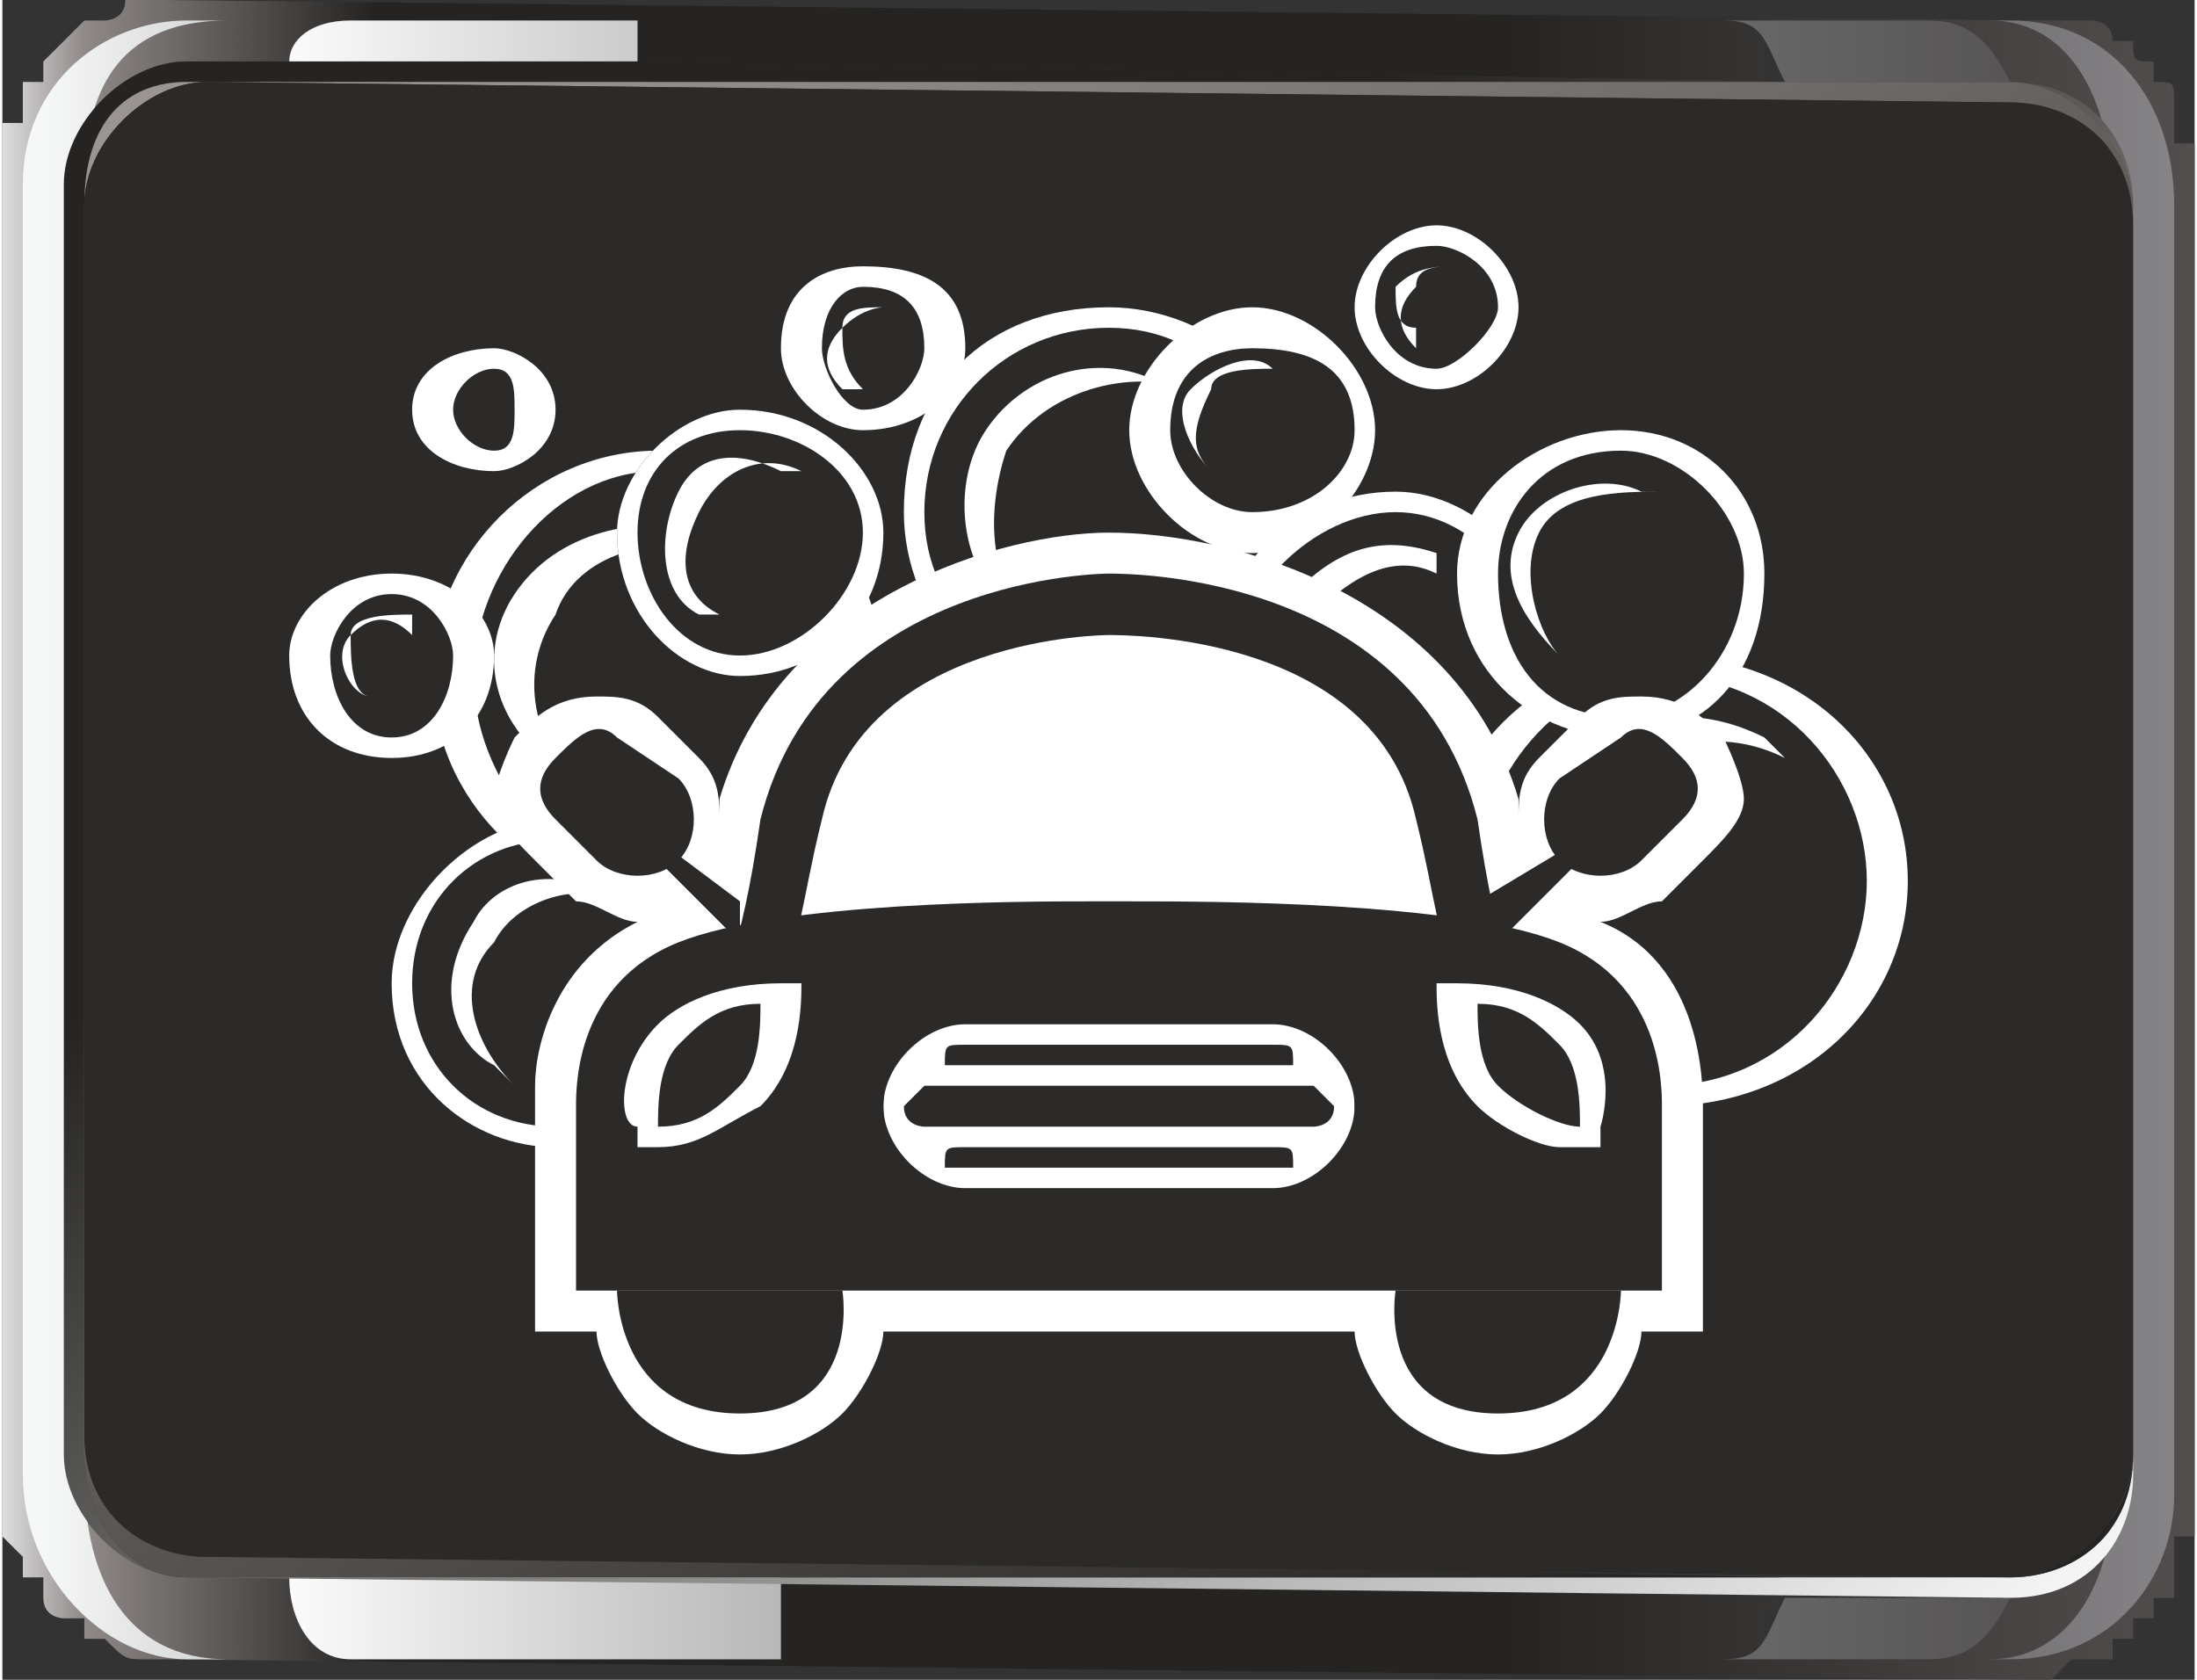 <?xml version="1.0" encoding="UTF-8"?> <svg xmlns="http://www.w3.org/2000/svg" xmlns:xlink="http://www.w3.org/1999/xlink" xmlns:xodm="http://www.corel.com/coreldraw/odm/2003" xml:space="preserve" width="85px" height="65px" version="1.1" style="shape-rendering:geometricPrecision; text-rendering:geometricPrecision; image-rendering:optimizeQuality; fill-rule:evenodd; clip-rule:evenodd" viewBox="0 0 1.07 0.82"><rect x="0" y="0" width="1.07" height="0.82" fill="#333333" stroke="none"/> <defs> <style type="text/css"> .fil5 {fill:#2B2A29;fill-rule:nonzero} .fil7 {fill:black;fill-rule:nonzero} .fil6 {fill:white;fill-rule:nonzero} .fil2 {fill:url(#id0)} .fil4 {fill:url(#id1)} .fil0 {fill:url(#id2)} .fil1 {fill:url(#id3)} .fil3 {fill:url(#id4)} </style> <linearGradient id="id0" gradientUnits="userSpaceOnUse" x1="0.13" y1="0.41" x2="1" y2="0.41"> <stop offset="0" style="stop-opacity:1; stop-color:#FEFEFE"></stop> <stop offset="0.42" style="stop-opacity:1; stop-color:#989799"></stop> <stop offset="0.988" style="stop-opacity:1; stop-color:#555353"></stop> <stop offset="1" style="stop-opacity:1; stop-color:#555353"></stop> </linearGradient> <linearGradient id="id1" gradientUnits="userSpaceOnUse" x1="0.28" y1="-0.01" x2="0.78" y2="0.8"> <stop offset="0" style="stop-opacity:1; stop-color:#9A9593"></stop> <stop offset="1" style="stop-opacity:1; stop-color:#252422"></stop> </linearGradient> <linearGradient id="id2" gradientUnits="userSpaceOnUse" x1="0" y1="0.41" x2="1.08" y2="0.41"> <stop offset="0" style="stop-opacity:1; stop-color:#E3E3E3"></stop> <stop offset="0.039" style="stop-opacity:1; stop-color:#8F8988"></stop> <stop offset="0.169" style="stop-opacity:1; stop-color:#252422"></stop> <stop offset="0.678" style="stop-opacity:1; stop-color:#252422"></stop> <stop offset="0.988" style="stop-opacity:1; stop-color:#524E4E"></stop> <stop offset="1" style="stop-opacity:1; stop-color:#524E4E"></stop> </linearGradient> <linearGradient id="id3" gradientUnits="userSpaceOnUse" x1="0.01" y1="0.41" x2="1.08" y2="0.41"> <stop offset="0" style="stop-opacity:1; stop-color:#F6F7F7"></stop> <stop offset="0.012" style="stop-opacity:1; stop-color:#F6F7F7"></stop> <stop offset="0.51" style="stop-opacity:1; stop-color:#252422"></stop> <stop offset="0.988" style="stop-opacity:1; stop-color:#878588"></stop> <stop offset="1" style="stop-opacity:1; stop-color:#878588"></stop> </linearGradient> <linearGradient id="id4" gradientUnits="userSpaceOnUse" x1="0.89" y1="0.9" x2="0.41" y2="0.23"> <stop offset="0" style="stop-opacity:1; stop-color:#FEFEFE"></stop> <stop offset="1" style="stop-opacity:1; stop-color:#252422"></stop> </linearGradient> </defs> <g id="Слой_x0020_1">  <g id="_1697713500368"> <path class="fil0" d="M0.08 0.81l0 0 0 0c0,0 0,0 0,0l0 0 0 0c0,0 0,0 0,0l0 0 0 0c0,0 -0.01,0 -0.01,0l0 0 0 0c0,0 0,0 0,0l0 0 0 0c0,0 0,0 0,0l0 0 0 0c-0.01,0 -0.01,0 -0.02,-0.01l0 0 0 0c0,0 0,0 0,0l0 0 0 0c0,0 0,0 0,0l0 0 0 0c0,0 0,0 0,0l0 0 0 0 0 0 0 0 0 0c0,0 0,0 -0.01,0l0 0 0 0c0,0 0,0 0,0l0 0 0 0c0,0 0,0 0,0l0 0 0 0c0,0 0,0 0,-0.01l0 0 0 0c0,0 -0.01,0 -0.01,0l0 0 0 0c0,0 0,0 0,0l0 0 0 0c0,0 0,0 0,0l0 0 0 0c0,0 0,0 0,0l0 0 0 0c0,0 0,0 0,0l0 0 0 0 0 0 0 0 0 0 0 0 0 0 0 0 0 0 0 0 0 0c0,0 -0.01,0 -0.01,-0.01l0 0 0 0 0 0 0 0 0 0 0 0 0 0 0 0c0,0 0,0 0,0l0 0 0 0c0,0 0,0 0,0l0 0 0 0c0,0 0,0 0,0l0 0 0 0c0,0 0,0 0,-0.01l0 0 0 0c0,0 0,0 -0.01,0l0 0 0 0c0,0 0,0 0,0l0 0 0 0c0,0 0,0 0,0l0 0 0 0c0,0 0,0 0,0l0 0 0 0c0,0 0,-0.01 0,-0.01l0 0 0 0c0,0 0,0 0,0l0 0 0 0c0,0 0,0 0,0l0 0 0 0c0,0 0,0 0,0l0 0 0 0c0,0 -0.01,-0.01 -0.01,-0.01l0 0 0 0 0 0 0 0 0 0c0,0 0,0 0,0l0 0 0 0c0,0 0,0 0,0l0 0 0 0c0,0 0,0 0,0l0 0 0 0c0,0 0,-0.01 0,-0.01l0 0 0 0c0,0 0,0 0,0l0 0 0 0c0,0 0,0 0,0l0 0 0 0c0,0 0,0 0,0l0 0 0 0c0,0 0,-0.01 0,-0.01l0 0 0 0c0,0 0,0 0,0l0 0 0 0c0,0 0,0 0,0l0 -0.64c0,-0.01 0,-0.01 0,-0.01l0 0 0 0c0,0 0,0 0,0l0 0 0 0c0,0 0,0 0,0l0 0 0 0c0,0 0,-0.01 0,-0.01l0 0 0 0c0,0 0,0 0,0l0 0 0 0c0,0 0,0 0,0l0 0 0 0c0,0 0,0 0,0l0 0 0 0c0,0 0,0 0,0l0 0 0 0c0,-0.01 0,-0.01 0,-0.01l0 0 0 0c0,0 0,0 0,0l0 0 0 0c0,0 0,0 0,0l0 0 0 0c0,0 0,0 0.01,0l0 0 0 0c0,0 0,0 0,-0.01l0 0 0 0c0,0 0,0 0,0l0 0 0 0c0,0 0,0 0,0l0 0 0 0c0,0 0,0 0,0l0 0 0 0 0 0 0 0c0,0 0,0 0,0l0 0 0 0c0,0 0,0 0,0l0 0 0 0 0 0 0 0 0 0 0 0 0 0 0 0 0 0 0 0 0 0c0,0 0,0 0,0l0 0 0 0c0,-0.01 0,-0.01 0,-0.01l0 0 0 0c0,0 0,0 0,0l0 0 0 0c0,0 0,0 0,0l0 0 0 0c0,0 0,0 0,0l0 0 0 0c0,0 0.01,0 0.01,0l0 0 0 0c0,0 0,-0.01 0,-0.01l0 0 0 0c0,0 0,0 0,0l0 0 0 0c0,0 0,0 0,0l0 0 0 0c0,0 0,0 0,0l0 0 0 0c0,0 0,0 0,0l0 0 0 0c0,0 0,0 0,0l0 0 0 0c0,0 0.01,-0.01 0.01,-0.01l0 0 0 0c0,0 0,0 0,0l0 0 0 0c0,0 0,0 0,0l0 0 0 0c0,0 0.01,-0.01 0.01,-0.01l0 0 0 0c0,0 0,0 0,0l0 0 0 0c0.01,0 0.01,0 0.01,0l0 0 0 0c0,0 0,0 0,0l0 0 0 0c0,0 0,0 0,0l0 0 0 0c0,0 0.01,0 0.01,-0.01l0 0 0 0c0,0 0,0 0,0l0 0 0 0c0,0 0,0 0,0l0 0 0 0 0 0 0 0 0 0c0,0 0,0 0,0l0 0 0 0c0,0 0,0 0,0l0 0c0,0 0,0 0.01,0l0 0 0 0c0,0 0,0 0,0l0 0 0 0c0,0 0,0 0,0l0 0 0 0c0,0 0,0 0,0l0 0 0 0c0,0 0,0 0,0l0 0 0 0c0.01,0 0.01,0 0.01,0l0 0 0 0c0,0 0,0 0,0l0.91 0.01c0,0 0,0 0.01,0l0 0 0 0c0,0 0,0 0,0l0 0 0 0c0,0 0,0 0,0l0 0 0 0c0,0 0,0 0,0l0 0 0 0c0,0 0,0 0.01,0l0 0 0 0c0,0 0,0 0,0l0 0 0 0c0,0 0.01,0 0.01,0l0 0 0 0c0,0 0,0 0,0l0 0 0 0c0,0 0,0 0,0l0 0 0 0 0 0 0 0 0 0 0 0 0 0 0 0c0,0 0.01,0 0.01,0.01l0 0 0 0c0,0 0,0 0,0l0 0 0 0c0,0 0,0 0,0l0 0 0 0c0,0 0,0 0,0l0 0 0 0c0,0 0,0 0,0l0 0 0 0c0.01,0 0.01,0 0.01,0l0 0 0 0c0,0.01 0,0.01 0.01,0.01l0 0 0 0c0,0 0,0 0,0l0 0 0 0c0,0.01 0,0.01 0,0.01l0 0 0 0c0,0 0,0 0,0l0 0 0 0c0.01,0 0.01,0 0.01,0.01l0 0 0 0c0,0 0,0 0,0l0 0 0 0c0,0 0,0 0,0.01l0 0 0 0c0,0 0,0 0,0l0 0 0 0c0,0 0,0 0,0l0 0 0 0c0,0 0,0 0,0l0 0 0 0c0,0 0,0.01 0,0.01l0 0 0 0c0,0 0.01,0 0.01,0l0 0 0 0c0,0 0,0 0,0l0 0 0 0c0,0 0,0 0,0.01l0 0 0 0c0,0 0,0 0,0l0 0 0 0c0,0 0,0 0,0l0 0 0 0c0,0 0,0 0,0l0 0 0 0c0,0.01 0,0.01 0,0.01l0 0.64c0,0 0,0 0,0.01l0 0 0 0c0,0 0,0 0,0l0 0 0 0c0,0 0,0.01 0,0.01l0 0 0 0c0,0 0,0 0,0l0 0 0 0c0,0 0,0 -0.01,0l0 0 0 0c0,0.01 0,0.01 0,0.01l0 0 0 0c0,0 0,0 0,0l0 0 0 0c0,0 0,0 0,0.01l0 0 0 0c0,0 0,0 0,0l0 0 0 0c0,0 0,0 0,0l0 0 0 0 0 0 0 0 0 0 0 0 0 0 0 0 0 0 0 0 0 0 0 0 0 0 0 0 0 0 0 0 0 0 0 0.01 0 0 0 0c0,0 0,0 0,0l0 0 0 0c0,0 -0.01,0 -0.01,0l0 0 0 0c0,0 0,0 0,0.01l0 0 0 0c0,0 0,0 0,0l0 0 0 0c0,0 0,0 0,0l0 0 0 0c0,0 0,0 0,0l0 0 0 0c0,0 0,0 -0.01,0l0 0 0 0c0,0 0,0 0,0.01l0 0 0 0 0 0 0 0 0 0 0 0 0 0 0 0 0 0 0 0 0 0c0,0 0,0 0,0l0 0 0 0c0,0 0,0 0,0l0 0 0 0c0,0 -0.01,0 -0.01,0l0 0 0 0c0,0 0,0 0,0l0 0 0 0c0,0 0,0 0,0.01l0 0 0 0c0,0 0,0 0,0l0 0 0 0c0,0 -0.01,0 -0.01,0l0 0 0 0 0 0 0 0 0 0 0 0 0 0 0 0c0,0 0,0 0,0l0 0 0 0c0,0 0,0 0,0l0 0 0 0c0,0 0,0 0,0l0 0 0 0c0,0 0,0 0,0l0 0 0 0c-0.01,0 -0.01,0 -0.01,0l0 0 0 0c0,0 0,0 -0.01,0.01l0 0 0 0c0,0 0,0 0,0l0 0 0 0c0,0 0,0 0,0l0 0 0 0c0,0 0,0 0,0l0 0 0 0c-0.01,0 -0.01,0 -0.01,0l-0.91 -0.01c0,0 0,0 0,0zm0.79 -0.03c0,0 0,0 0,0l0 0 0 0c0,0 0,0 0,0l0 0 0 0c0,0 0,0 -0.01,0.01l0 0 0 0c0,0 0,0 0,0l0 0 0 0 0 0 0 0 0 0c0,0 0,0 0,0l0 0 0 0 0 0 0 0 0 0c0,0 0,0 0,0l0 0 0 0c0,0 0,0.01 0,0.01l0 0 0 0c0,0 0,0 0,0l0 0 0 0c0,0 0,0 0,0l0 0 0 0c0,0 0,0 0,0l0 0 0 0c0,0 0,0 0,0l0 0 0 0c0,0 0,0 0,0l0 0 0 0c0,0 0,0 0,0l0 0 0 0 0 0 0 0 0 0c0,0.01 0,0.01 -0.01,0.01l0 0 0 0 0 0 0 0 0 0c0,0 0,0 0,0l0 0 0 0c0,0 0,0 0,0l0 0 0 0c0,0 0,0 0,0l0 0 0 0c0,0 0,0 0,0l0 0 0 0c0,0 0,0 0,0l0 0 0 0c0,0 0,0 0,0l0 0 0 0c0,0 0,0 0,0l0 0 0 0c0,0 0,0 -0.01,0l0 0 0 0c0,0 0,0 0,0l0.1 0c0.02,0 0.03,-0.01 0.04,-0.03l0 0c0.04,0 0.06,-0.03 0.06,-0.06l0 -0.62c0,-0.03 -0.02,-0.06 -0.06,-0.06l0 0c-0.01,-0.02 -0.02,-0.03 -0.04,-0.03l0 0 0 0 -0.1 0 0 0c0,0 0,0 0,0l0 0 0 0c0.01,0 0.01,0 0.01,0l0 0 0 0c0,0 0,0 0,0l0 0 0 0c0,0 0,0 0,0l0 0 0 0 0 0 0 0 0 0c0,0 0,0 0,0.01l0 0 0 0c0.01,0 0.01,0 0.01,0l0 0 0 0c0,0 0,0 0,0l0 0 0 0c0,0 0,0 0,0l0 0 0 0c0,0 0,0 0,0l0 0 0 0 0 0 0 0 0 0c0,0 0,0.01 0,0.01l0 0 0 0c0,0 0,0 0,0l0 0 0 0c0,0 0,0 0,0l0 0 0 0c0,0 0,0 0,0.01l0 0 0 0c0,0 0.01,0 0.01,0l-0.56 -0.01 0 -0.02 0 0 0 0 0 0 0 0 -0.14 0 0 0 0 0c-0.02,0 -0.03,0.01 -0.03,0.02l-0.05 0c-0.03,0 -0.06,0.03 -0.06,0.06l0 0 0 0c0,0 0,0 0,0l0 0.62c0,0 0,0 0,0l0 0 0 0c0,0.03 0.03,0.06 0.06,0.06l0.05 0c0,0.02 0.01,0.04 0.03,0.04l0.21 0 0 -0.04 0.49 0.01z"></path> <path class="fil1" d="M0.98 0.01l-0.01 0c0.04,0 0.06,0.04 0.06,0.09l0 0.63c0,0.04 -0.02,0.08 -0.06,0.08l0.01 0c0.05,0 0.08,-0.04 0.08,-0.08l0 -0.63c0,-0.05 -0.03,-0.09 -0.08,-0.09zm-0.87 0l-0.02 0c-0.04,0 -0.08,0.03 -0.08,0.08l0 0.63c0,0.05 0.04,0.09 0.08,0.09l0.02 0c-0.05,0 -0.07,-0.04 -0.07,-0.09l0 -0.63c0,-0.05 0.02,-0.08 0.07,-0.08z"></path> <path class="fil2" d="M0.94 0.81l-0.1 0c0.02,0 0.02,-0.01 0.03,-0.03l0.11 0c-0.01,0.02 -0.02,0.03 -0.04,0.03zm-0.56 0l-0.21 0c-0.02,0 -0.03,-0.02 -0.03,-0.04l0.24 0 0 0.04zm0.6 -0.77l-0.11 0c-0.01,-0.02 -0.01,-0.03 -0.03,-0.03l0.1 0c0.02,0 0.03,0.01 0.04,0.03zm-0.67 -0.01l-0.17 0c0,-0.01 0.01,-0.02 0.03,-0.02l0.14 0 0 0.02z"></path> <path class="fil3" d="M0.98 0.78l-0.89 -0.01c-0.03,0 -0.06,-0.03 -0.06,-0.06l0 -0.62c0,-0.03 0.03,-0.06 0.06,-0.06l0.05 0 0.17 0 0.56 0.01 0.11 0 0 0c0.04,0 0.06,0.03 0.06,0.06l0 0.62c0,0.03 -0.02,0.06 -0.06,0.06zm-0.89 -0.74c-0.03,0 -0.05,0.02 -0.05,0.06l0 0.61c0,0.03 0.02,0.06 0.05,0.06l0.89 0c0.03,0 0.06,-0.02 0.06,-0.06l0 -0.61c0,-0.03 -0.03,-0.06 -0.06,-0.06l-0.89 0z"></path> <path class="fil4" d="M0.98 0.77l-0.89 0c-0.03,0 -0.05,-0.03 -0.05,-0.06l0 -0.61c0,-0.04 0.02,-0.06 0.05,-0.06l0.89 0c0.03,0 0.06,0.03 0.06,0.06l0 0.61c0,0.04 -0.03,0.06 -0.06,0.06zm-0.11 0l0.11 0c0.03,0 0.06,-0.03 0.06,-0.06l0 -0.6c0,-0.04 -0.03,-0.06 -0.06,-0.06l-0.88 -0.01c-0.03,0 -0.06,0.03 -0.06,0.06l0 0.6c0,0.04 0.03,0.06 0.06,0.06l0.03 0 0.25 0 0.49 0.01z"></path> <path class="fil5" d="M1.04 0.71c0,0.03 -0.03,0.06 -0.06,0.06l-0.88 -0.01c-0.03,0 -0.06,-0.02 -0.06,-0.06l0 -0.6c0,-0.03 0.03,-0.06 0.06,-0.06l0.88 0.01c0.03,0 0.06,0.02 0.06,0.06l0 0.6z"></path> </g> <g id="_1697713510880"> <path class="fil5" d="M0.63 0.25c0,0.05 -0.04,0.09 -0.09,0.09 -0.05,0 -0.1,-0.04 -0.1,-0.09 0,-0.05 0.05,-0.1 0.1,-0.1 0.05,0 0.09,0.05 0.09,0.1z"></path> <path class="fil6" d="M0.45 0.25c0,0.05 0.04,0.08 0.09,0.08 0.05,0 0.08,-0.03 0.08,-0.08 0,-0.05 -0.03,-0.09 -0.08,-0.09 -0.05,0 -0.09,0.04 -0.09,0.09zm-0.01 0c0,-0.06 0.04,-0.1 0.1,-0.1 0.05,0 0.1,0.04 0.1,0.1 0,0.05 -0.05,0.1 -0.1,0.1 -0.06,0 -0.1,-0.05 -0.1,-0.1z"></path> <path class="fil5" d="M0.6 0.33c0,0.04 0.03,0.08 0.08,0.08 0.04,0 0.07,-0.04 0.07,-0.08 0,-0.05 -0.03,-0.08 -0.07,-0.08 -0.05,0 -0.08,0.03 -0.08,0.08z"></path> <path class="fil6" d="M0.6 0.33c0,0.04 0.04,0.07 0.08,0.07 0.04,0 0.07,-0.03 0.07,-0.07 0,-0.04 -0.03,-0.08 -0.07,-0.08 -0.04,0 -0.08,0.04 -0.08,0.08zm-0.01 0c0,-0.05 0.04,-0.09 0.09,-0.09 0.04,0 0.08,0.04 0.08,0.09 0,0.04 -0.04,0.08 -0.08,0.08 -0.05,0 -0.09,-0.04 -0.09,-0.08z"></path> <path class="fil6" d="M0.57 0.19c0,0 0,0 0.01,0 -0.03,-0.01 -0.07,0 -0.09,0.03 -0.01,0.03 -0.01,0.07 0.02,0.09 0,0 -0.01,0 -0.01,-0.01 -0.03,-0.01 -0.04,-0.06 -0.02,-0.09 0.02,-0.03 0.06,-0.04 0.09,-0.02z"></path> <path class="fil5" d="M0.56 0.21c0,0.03 0.02,0.05 0.05,0.05 0.03,0 0.05,-0.02 0.05,-0.05 0,-0.03 -0.02,-0.05 -0.05,-0.05 -0.03,0 -0.05,0.02 -0.05,0.05z"></path> <path class="fil6" d="M0.57 0.21c0,0.02 0.02,0.04 0.04,0.04 0.03,0 0.05,-0.02 0.05,-0.04 0,-0.03 -0.02,-0.04 -0.05,-0.04 -0.02,0 -0.04,0.01 -0.04,0.04zm-0.02 0c0,-0.03 0.03,-0.06 0.06,-0.06 0.03,0 0.06,0.03 0.06,0.06 0,0.03 -0.03,0.06 -0.06,0.06 -0.03,0 -0.06,-0.03 -0.06,-0.06z"></path> <path class="fil5" d="M0.71 0.43c0,0.06 0.05,0.1 0.1,0.1 0.06,0 0.11,-0.04 0.11,-0.1 0,-0.06 -0.05,-0.1 -0.11,-0.1 -0.05,0 -0.1,0.04 -0.1,0.1z"></path> <path class="fil6" d="M0.72 0.43c0,0.05 0.04,0.1 0.09,0.1 0.06,0 0.1,-0.05 0.1,-0.1 0,-0.05 -0.04,-0.1 -0.1,-0.1 -0.05,0 -0.09,0.05 -0.09,0.1zm-0.02 0c0,-0.06 0.05,-0.11 0.11,-0.11 0.07,0 0.12,0.05 0.12,0.11 0,0.06 -0.05,0.11 -0.12,0.11 -0.06,0 -0.11,-0.05 -0.11,-0.11z"></path> <path class="fil5" d="M0.72 0.28c0,0.04 0.03,0.07 0.07,0.07 0.04,0 0.07,-0.03 0.07,-0.07 0,-0.03 -0.03,-0.07 -0.07,-0.07 -0.04,0 -0.07,0.04 -0.07,0.07z"></path> <path class="fil6" d="M0.73 0.28c0,0.04 0.02,0.07 0.06,0.07 0.03,0 0.06,-0.03 0.06,-0.07 0,-0.03 -0.03,-0.06 -0.06,-0.06 -0.04,0 -0.06,0.03 -0.06,0.06zm-0.02 0c0,-0.04 0.04,-0.07 0.08,-0.07 0.04,0 0.07,0.03 0.07,0.07 0,0.05 -0.03,0.08 -0.07,0.08 -0.04,0 -0.08,-0.03 -0.08,-0.08z"></path> <path class="fil6" d="M0.86 0.36c0.01,0.01 0.01,0.01 0.01,0.01 -0.04,-0.02 -0.08,0 -0.1,0.03 -0.02,0.04 -0.01,0.08 0.02,0.1 0,0 0,0 -0.01,0 -0.03,-0.02 -0.05,-0.07 -0.02,-0.11 0.02,-0.04 0.06,-0.05 0.1,-0.03z"></path> <path class="fil5" d="M0.43 0.33c0,0.06 -0.05,0.1 -0.11,0.1 -0.05,0 -0.1,-0.04 -0.1,-0.1 0,-0.06 0.05,-0.1 0.1,-0.1 0.06,0 0.11,0.04 0.11,0.1z"></path> <path class="fil6" d="M0.23 0.33c0,0.05 0.04,0.1 0.09,0.1 0.06,0 0.1,-0.05 0.1,-0.1 0,-0.05 -0.04,-0.1 -0.1,-0.1 -0.05,0 -0.09,0.05 -0.09,0.1zm-0.02 0c0,-0.06 0.05,-0.11 0.11,-0.11 0.06,0 0.11,0.05 0.11,0.11 0,0.06 -0.05,0.11 -0.11,0.11 -0.06,0 -0.11,-0.05 -0.11,-0.11z"></path> <path class="fil5" d="M0.35 0.48c0,0.04 -0.04,0.08 -0.08,0.08 -0.04,0 -0.07,-0.04 -0.07,-0.08 0,-0.04 0.03,-0.07 0.07,-0.07 0.04,0 0.08,0.03 0.08,0.07z"></path> <path class="fil6" d="M0.2 0.48c0,0.04 0.03,0.07 0.07,0.07 0.04,0 0.07,-0.03 0.07,-0.07 0,-0.04 -0.03,-0.07 -0.07,-0.07 -0.04,0 -0.07,0.03 -0.07,0.07zm-0.01 0c0,-0.04 0.04,-0.08 0.08,-0.08 0.05,0 0.08,0.04 0.08,0.08 0,0.05 -0.03,0.08 -0.08,0.08 -0.04,0 -0.08,-0.03 -0.08,-0.08z"></path> <path class="fil6" d="M0.35 0.26c0,0.01 0,0.01 0,0.01 -0.03,-0.01 -0.07,0 -0.08,0.03 -0.02,0.03 -0.01,0.07 0.02,0.09 -0.01,-0.01 -0.01,-0.01 -0.01,-0.01 -0.04,-0.02 -0.05,-0.06 -0.03,-0.09 0.02,-0.03 0.06,-0.04 0.1,-0.03z"></path> <path class="fil5" d="M0.23 0.32c0,0.03 -0.02,0.05 -0.04,0.05 -0.02,0 -0.04,-0.02 -0.04,-0.05 0,-0.02 0.02,-0.04 0.04,-0.04 0.02,0 0.04,0.02 0.04,0.04z"></path> <path class="fil6" d="M0.16 0.32c0,0.02 0.01,0.04 0.03,0.04 0.02,0 0.03,-0.02 0.03,-0.04 0,-0.01 -0.01,-0.03 -0.03,-0.03 -0.02,0 -0.03,0.02 -0.03,0.03zm-0.02 0c0,-0.02 0.02,-0.04 0.05,-0.04 0.03,0 0.05,0.02 0.05,0.04 0,0.03 -0.02,0.05 -0.05,0.05 -0.03,0 -0.05,-0.02 -0.05,-0.05z"></path> <path class="fil5" d="M0.3 0.26c0,0.04 0.03,0.06 0.06,0.06 0.04,0 0.07,-0.02 0.07,-0.06 0,-0.03 -0.03,-0.06 -0.07,-0.06 -0.03,0 -0.06,0.03 -0.06,0.06z"></path> <path class="fil6" d="M0.31 0.26c0,0.03 0.02,0.06 0.05,0.06 0.03,0 0.06,-0.03 0.06,-0.06 0,-0.03 -0.03,-0.05 -0.06,-0.05 -0.03,0 -0.05,0.02 -0.05,0.05zm-0.01 0c0,-0.03 0.03,-0.06 0.06,-0.06 0.04,0 0.07,0.03 0.07,0.06 0,0.04 -0.03,0.07 -0.07,0.07 -0.03,0 -0.06,-0.03 -0.06,-0.07z"></path> <path class="fil6" d="M0.38 0.23c0,0 0.01,0 0.01,0 -0.02,-0.01 -0.04,0 -0.05,0.02 -0.01,0.02 -0.01,0.04 0.01,0.05 0,0 -0.01,0 -0.01,0 -0.02,-0.01 -0.02,-0.04 -0.01,-0.06 0.01,-0.02 0.03,-0.02 0.05,-0.01z"></path> <path class="fil6" d="M0.8 0.24c0,0 0.01,0 0.01,0 -0.02,0 -0.05,0 -0.06,0.02 -0.01,0.02 0,0.05 0.01,0.06 0,0 0,0 0,0 -0.02,-0.02 -0.03,-0.04 -0.02,-0.06 0.01,-0.02 0.04,-0.03 0.06,-0.02z"></path> <path class="fil6" d="M0.7 0.27c0,0.01 0,0.01 0,0.01 -0.02,-0.01 -0.04,0 -0.06,0.02 -0.01,0.02 0,0.04 0.02,0.05 -0.01,0 -0.01,0 -0.01,0 -0.02,-0.01 -0.03,-0.04 -0.02,-0.06 0.02,-0.02 0.04,-0.03 0.07,-0.02z"></path> <path class="fil6" d="M0.3 0.44c0,0 0,0 0,0 -0.02,-0.01 -0.05,0 -0.06,0.02 -0.02,0.02 -0.01,0.05 0.01,0.07 0,0 0,0 -0.01,-0.01 -0.02,-0.01 -0.03,-0.04 -0.01,-0.07 0.01,-0.02 0.04,-0.03 0.07,-0.01z"></path> <path class="fil6" d="M0.2 0.3c0,0 0,0 0,0.01 -0.01,-0.01 -0.02,-0.01 -0.03,0 0,0.01 0,0.03 0.01,0.03 0,0 0,0 0,0 -0.01,0 -0.02,-0.02 -0.01,-0.03 0,-0.01 0.02,-0.01 0.03,-0.01z"></path> <path class="fil5" d="M0.39 0.17c0,0.02 0.01,0.03 0.03,0.03 0.02,0 0.04,-0.01 0.04,-0.03 0,-0.02 -0.02,-0.04 -0.04,-0.04 -0.02,0 -0.03,0.02 -0.03,0.04z"></path> <path class="fil6" d="M0.4 0.17c0,0.01 0.01,0.03 0.02,0.03 0.02,0 0.03,-0.02 0.03,-0.03 0,-0.02 -0.01,-0.03 -0.03,-0.03 -0.01,0 -0.02,0.01 -0.02,0.03zm-0.02 0c0,-0.03 0.02,-0.04 0.04,-0.04 0.03,0 0.05,0.01 0.05,0.04 0,0.02 -0.02,0.04 -0.05,0.04 -0.02,0 -0.04,-0.02 -0.04,-0.04z"></path> <path class="fil5" d="M0.21 0.2c0,0.01 0.01,0.03 0.03,0.03 0.01,0 0.02,-0.02 0.02,-0.03 0,-0.01 -0.01,-0.02 -0.02,-0.02 -0.02,0 -0.03,0.01 -0.03,0.02z"></path> <path class="fil6" d="M0.22 0.2c0,0.01 0.01,0.02 0.02,0.02 0.01,0 0.01,-0.01 0.01,-0.02 0,-0.01 0,-0.02 -0.01,-0.02 -0.01,0 -0.02,0.01 -0.02,0.02zm-0.02 0c0,-0.02 0.02,-0.03 0.04,-0.03 0.01,0 0.03,0.01 0.03,0.03 0,0.02 -0.02,0.03 -0.03,0.03 -0.02,0 -0.04,-0.01 -0.04,-0.03z"></path> <path class="fil5" d="M0.66 0.15c0,0.02 0.02,0.03 0.04,0.03 0.02,0 0.03,-0.01 0.03,-0.03 0,-0.02 -0.01,-0.03 -0.03,-0.03 -0.02,0 -0.04,0.01 -0.04,0.03z"></path> <path class="fil6" d="M0.67 0.15c0,0.01 0.01,0.03 0.03,0.03 0.01,0 0.03,-0.02 0.03,-0.03 0,-0.02 -0.02,-0.03 -0.03,-0.03 -0.02,0 -0.03,0.01 -0.03,0.03zm-0.01 0c0,-0.02 0.02,-0.04 0.04,-0.04 0.02,0 0.04,0.02 0.04,0.04 0,0.02 -0.02,0.04 -0.04,0.04 -0.02,0 -0.04,-0.02 -0.04,-0.04z"></path> <path class="fil6" d="M0.31 0.45c0,0 0,0 0,0 -0.01,0 -0.02,-0.01 -0.03,-0.01l-0.02 -0.02c-0.01,-0.01 -0.02,-0.02 -0.02,-0.03 0,-0.01 0.01,-0.03 0.01,-0.03 0.01,-0.01 0.02,-0.02 0.04,-0.02 0.01,0 0.02,0 0.03,0.01l0.02 0.02c0.01,0.01 0.01,0.02 0.01,0.03 0,0 0,0 0,-0.01 0.03,-0.1 0.14,-0.13 0.19,-0.13 0.06,0 0.17,0.03 0.2,0.13 0,0.01 0,0.01 0,0.01 0,-0.01 0,-0.02 0.01,-0.03l0.02 -0.02c0.01,-0.01 0.02,-0.01 0.03,-0.01 0.02,0 0.03,0.01 0.04,0.02 0,0 0.01,0.02 0.01,0.03 0,0.01 -0.01,0.02 -0.02,0.03l-0.02 0.02c-0.01,0 -0.02,0.01 -0.03,0.01 0,0 0,0 0,0 0.05,0.02 0.05,0.08 0.05,0.09l0 0.11 -0.03 0c0,0.01 -0.01,0.03 -0.02,0.04 -0.01,0.01 -0.03,0.02 -0.05,0.02 -0.02,0 -0.04,-0.01 -0.05,-0.02 -0.01,-0.01 -0.02,-0.03 -0.02,-0.04l-0.23 0c0,0.01 -0.01,0.03 -0.02,0.04 -0.01,0.01 -0.03,0.02 -0.05,0.02 -0.02,0 -0.04,-0.01 -0.05,-0.02 -0.01,-0.01 -0.02,-0.03 -0.02,-0.04l-0.03 0 0 -0.12c0,-0.02 0.01,-0.06 0.05,-0.08z"></path> <polygon class="fil5" points="0.73,0.46 0.78,0.41 0.77,0.41 0.72,0.44 "></polygon> <path class="fil5" d="M0.76 0.42c0.01,0.01 0.03,0.01 0.04,0l0.02 -0.02c0.01,-0.01 0.01,-0.02 0,-0.03l0 0c-0.01,-0.01 -0.02,-0.02 -0.03,-0.01l-0.03 0.02c-0.01,0.01 -0.01,0.03 0,0.04l0 0z"></path> <polygon class="fil5" points="0.36,0.46 0.31,0.41 0.32,0.41 0.36,0.44 "></polygon> <path class="fil5" d="M0.33 0.42c-0.01,0.01 -0.03,0.01 -0.04,0l-0.02 -0.02c-0.01,-0.01 -0.01,-0.02 0,-0.03l0 0c0.01,-0.01 0.02,-0.02 0.03,-0.01l0.03 0.02c0.01,0.01 0.01,0.03 0,0.04l0 0z"></path> <path class="fil6" d="M0.75 0.51l0 0c0,0 0,0 0,0z"></path> <polygon class="fil7" points="0.75,0.51 0.76,0.51 0.76,0.5 0.74,0.5 0.74,0.51 "></polygon> <path class="fil6" d="M0.54 0.3c0,0 0.14,0 0.16,0.1 0.02,0.07 0.02,0.09 0.03,0.09l-0.19 -0.02 -0.18 0.02c0.01,0 0.01,-0.02 0.03,-0.09 0.02,-0.1 0.15,-0.1 0.15,-0.1z"></path> <path class="fil6" d="M0.54 0.3c0,0 0.02,0 0.03,0l0.11 0.18 -0.05 0 -0.1 -0.18c0.01,0 0.01,0 0.01,0z"></path> <path class="fil6" d="M0.52 0.3l0.1 0.18 -0.02 0 -0.1 -0.18c0.01,0 0.01,0 0.02,0z"></path> <path class="fil6" d="M0.59 0.3l0.1 0.19 -0.01 0 -0.1 -0.19c0.01,0 0.01,0 0.01,0z"></path> <path class="fil5" d="M0.4 0.4c-0.01,0.04 -0.01,0.06 -0.02,0.07l0.16 -0.01 0.17 0.01c-0.01,-0.01 -0.01,-0.03 -0.02,-0.07 -0.02,-0.09 -0.14,-0.09 -0.15,-0.09 0,0 -0.12,0 -0.14,0.09zm0.14 0.08l-0.17 0.02 -0.03 0.01 0.01 -0.03c0,0 0.01,-0.01 0.02,-0.08 0.03,-0.12 0.17,-0.12 0.17,-0.12 0.01,0 0.15,0 0.18,0.12 0.01,0.07 0.02,0.08 0.02,0.08l0.01 0.03 -0.21 -0.03z"></path> <path class="fil6" d="M0.34 0.51c0,0 0,0 0,0l0 0z"></path> <polygon class="fil7" points="0.34,0.51 0.34,0.51 0.35,0.5 0.33,0.5 0.33,0.51 0.33,0.51 "></polygon> <path class="fil5" d="M0.33 0.46c0.05,-0.02 0.17,-0.02 0.2,-0.02l0.01 0 0.01 0c0.04,0 0.16,0 0.21,0.02 0.05,0.02 0.05,0.07 0.05,0.08l0 0.09 -0.53 0 0 -0.09c0,-0.01 0,-0.06 0.05,-0.08z"></path> <path class="fil5" d="M0.78 0.55c0,0 0,-0.06 -0.07,-0.07 0,0 0,0.08 0.07,0.07z"></path> <path class="fil6" d="M0.76 0.51c-0.01,-0.01 -0.02,-0.02 -0.04,-0.02 0,0.01 0,0.03 0.01,0.04 0.01,0.01 0.03,0.02 0.04,0.02 0,-0.01 0,-0.03 -0.01,-0.04zm-0.04 0.03c-0.02,-0.02 -0.02,-0.05 -0.02,-0.06l0 0 0.01 0c0.03,0 0.05,0.01 0.06,0.02 0.02,0.02 0.01,0.05 0.01,0.05l0 0.01 0 0c-0.01,0 -0.01,0 -0.02,0 -0.01,0 -0.03,-0.01 -0.04,-0.02z"></path> <path class="fil5" d="M0.31 0.55c0,0 0,-0.06 0.07,-0.07 0,0 0,0.08 -0.07,0.07z"></path> <path class="fil6" d="M0.33 0.51c-0.01,0.01 -0.01,0.03 -0.01,0.04 0,0 0,0 0,0l0 0c0.02,0 0.03,-0.01 0.04,-0.02 0.01,-0.01 0.01,-0.03 0.01,-0.04 -0.02,0 -0.03,0.01 -0.04,0.02zm-0.02 0.05l0 0 0 -0.01c-0.01,0 -0.01,-0.03 0.01,-0.05 0.01,-0.01 0.03,-0.02 0.06,-0.02l0.01 0 0 0c0,0.01 0,0.04 -0.02,0.06 -0.02,0.01 -0.03,0.02 -0.05,0.02 0,0 0,0 0,0 0,0 0,0 -0.01,0z"></path> <path class="fil5" d="M0.79 0.63c0,0 0,0.06 -0.06,0.06 -0.06,0 -0.05,-0.06 -0.05,-0.06l0.11 0z"></path> <path class="fil5" d="M0.3 0.63c0,0 0,0.06 0.06,0.06 0.06,0 0.05,-0.06 0.05,-0.06l-0.11 0z"></path> <path class="fil6" d="M0.43 0.54c0,0.03 0.02,0.05 0.04,0.05l0.15 0c0.02,0 0.04,-0.02 0.04,-0.05l0 0c0,-0.03 -0.02,-0.05 -0.04,-0.05l-0.15 0c-0.02,0 -0.04,0.02 -0.04,0.05l0 0z"></path> <path class="fil5" d="M0.47 0.5c-0.02,0 -0.04,0.02 -0.04,0.04 0,0.02 0.02,0.04 0.04,0.04l0.15 0c0.02,0 0.04,-0.02 0.04,-0.04 0,-0.02 -0.02,-0.04 -0.04,-0.04l-0.15 0zm-0.05 0.04c0,-0.03 0.02,-0.06 0.05,-0.06l0.15 0c0.03,0 0.05,0.03 0.05,0.06 0,0.03 -0.02,0.06 -0.05,0.06l-0.15 0c-0.03,0 -0.05,-0.03 -0.05,-0.06z"></path> <path class="fil5" d="M0.46 0.52c0,0 0,0 0.01,0l0.15 0c0.01,0 0.01,0 0.01,0l0 0c0,-0.01 0,-0.01 -0.01,-0.01l-0.15 0c-0.01,0 -0.01,0 -0.01,0.01l0 0z"></path> <path class="fil5" d="M0.44 0.54c0,0.01 0.01,0.01 0.01,0.01l0.19 0c0,0 0.01,0 0.01,-0.01l0 0c0,0 -0.01,-0.01 -0.01,-0.01l-0.19 0c0,0 -0.01,0.01 -0.01,0.01l0 0z"></path> <path class="fil5" d="M0.46 0.57c0,0 0,0 0.01,0l0.15 0c0.01,0 0.01,0 0.01,0l0 0c0,-0.01 0,-0.01 -0.01,-0.01l-0.15 0c-0.01,0 -0.01,0 -0.01,0.01l0 0z"></path> <path class="fil6" d="M0.43 0.15c0,0 0,0 0,0 0,0 -0.01,0 -0.02,0.01 0,0.01 0,0.02 0.01,0.03 -0.01,0 -0.01,0 -0.01,0 -0.01,-0.01 -0.01,-0.02 0,-0.03 0,-0.01 0.01,-0.01 0.02,-0.01z"></path> <path class="fil6" d="M0.62 0.18c0,0 0,0 0,0 -0.01,0 -0.03,0 -0.03,0.01 -0.01,0.02 -0.01,0.03 0,0.04 0,0 0,0 0,0 -0.01,-0.01 -0.02,-0.03 -0.01,-0.04 0.01,-0.01 0.03,-0.02 0.04,-0.01z"></path> <path class="fil6" d="M0.71 0.13c0,0 0,0 0,0 -0.01,0 -0.02,0 -0.02,0.01 -0.01,0.01 -0.01,0.02 0,0.03 0,0 0,-0.01 0,-0.01 -0.01,0 -0.01,-0.01 -0.01,-0.02 0.01,-0.01 0.02,-0.01 0.03,-0.01z"></path> </g> </g> </svg> 